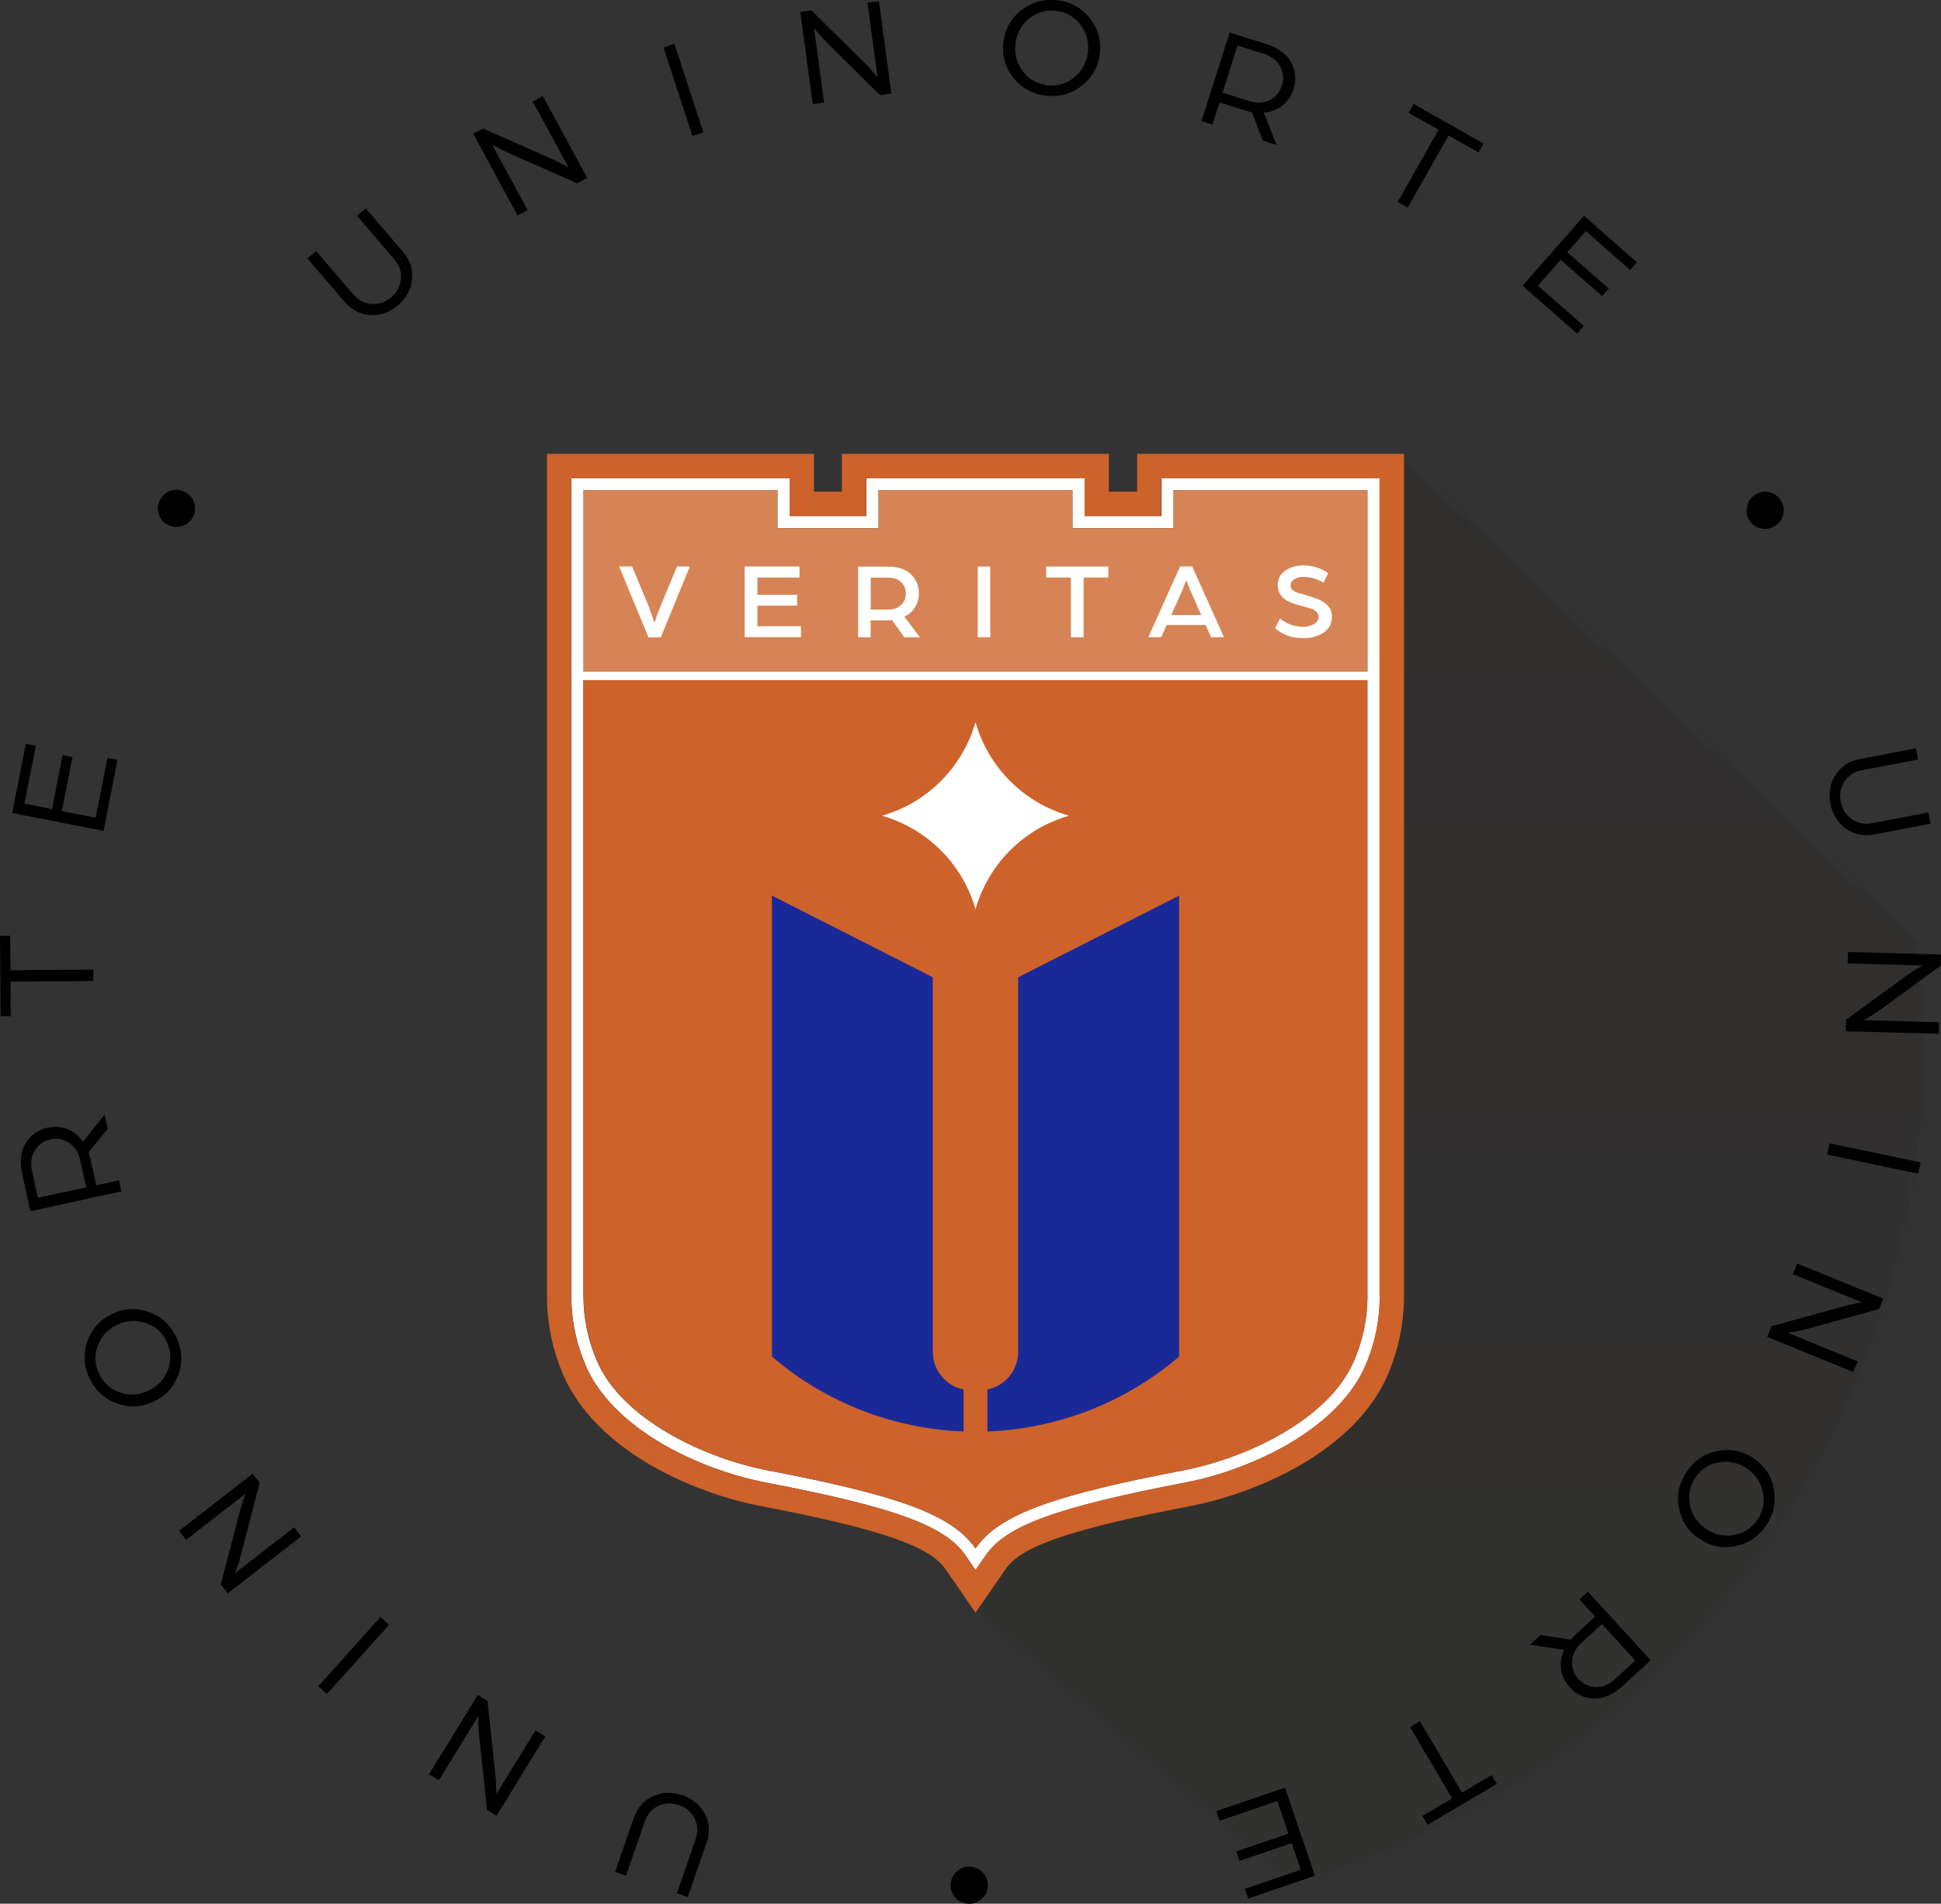 <?xml version="1.0" encoding="UTF-8"?>
<svg xmlns="http://www.w3.org/2000/svg" xmlns:xlink="http://www.w3.org/1999/xlink" viewBox="0 0 244.74 240">
  <rect x="0" y="0" width="244.74" height="240" fill="#333333" stroke="none"/>
  <defs>
    <style>
      .cls-1 {
        isolation: isolate;
      }

      .cls-2, .cls-3, .cls-4, .cls-5, .cls-6, .cls-7, .cls-8 {
        stroke-width: 0px;
      }

      .cls-3 {
        fill: url(#Gradiente_sem_nome_7);
        mix-blend-mode: multiply;
      }

      .cls-4 {
        fill: #1a2998;
      }

      .cls-5 {
        fill: #cd622a;
      }

      .cls-6 {
        fill: #fff;
      }

      .cls-7 {
        fill: url(#Gradiente_sem_nome_242);
      }

      .cls-9 {
        mask: url(#mask);
      }

      .cls-8 {
        fill: #d68456;
      }
    </style>
    <linearGradient id="Gradiente_sem_nome_242" data-name="Gradiente sem nome 242" x1="9.49" y1="86.98" x2="222.28" y2="167.04" gradientUnits="userSpaceOnUse">
      <stop offset=".63" stop-color="#fff"/>
      <stop offset="1" stop-color="#000"/>
    </linearGradient>
    <mask id="mask" x="68.97" y="57.22" width="173.72" height="180.28" maskUnits="userSpaceOnUse">
      <path class="cls-7" d="M242.69,131.62c0,50.29-33.72,92.7-79.77,105.87l-39.88-34.26-.05.08-.19-.27-2.34-3.39-1.26-1.85c-.88-1.28-2.59-2.41-5.52-3.53-3.71-1.41-9.38-2.79-17.76-4.4-4.72-.91-9.79-2.81-13.91-5.19-5.25-3.06-9.02-6.91-10.89-11.14-1.43-3.23-2.15-6.66-2.15-10.19V57.22h33.66v4.76h3.55v-4.76h33.65v4.76h3.55v-4.76h33.65v.64l64.93,60.9c.5,4.22.75,8.52.75,12.87Z"/>
    </mask>
    <linearGradient id="Gradiente_sem_nome_7" data-name="Gradiente sem nome 7" x1="155.83" y1="237.5" x2="155.83" y2="57.22" gradientUnits="userSpaceOnUse">
      <stop offset=".23" stop-color="#211915" stop-opacity=".1"/>
      <stop offset="1" stop-color="#211915" stop-opacity=".2"/>
    </linearGradient>
  </defs>
  <g class="cls-1">
    <g id="Camada_2" data-name="Camada 2">
      <g id="Camada_1-2" data-name="Camada 1">
        <g>
          <g class="cls-9">
            <path class="cls-3" d="M242.69,131.62c0,50.29-33.72,92.7-79.77,105.87l-39.88-34.26-.05.08-.19-.27-2.34-3.39-1.26-1.85c-.88-1.28-2.59-2.41-5.52-3.53-3.71-1.41-9.38-2.79-17.76-4.4-4.72-.91-9.79-2.81-13.91-5.19-5.25-3.06-9.02-6.91-10.89-11.14-1.43-3.23-2.15-6.66-2.15-10.19V57.22h33.66v4.76h3.55v-4.76h33.65v4.76h3.55v-4.76h33.65v.64l64.93,60.9c.5,4.22.75,8.52.75,12.87Z"/>
          </g>
          <g>
            <path class="cls-2" d="M50.21,38.47c-1.04.89-2.19,1.31-3.47,1.25s-2.37-.61-3.28-1.66l-4.7-5.47,1.1-.94,4.69,5.47c.64.75,1.42,1.15,2.34,1.2.91.05,1.73-.23,2.45-.85.72-.62,1.13-1.39,1.21-2.3s-.19-1.74-.84-2.49l-4.7-5.47,1.1-.94,4.7,5.47c.9,1.05,1.28,2.22,1.14,3.5-.14,1.28-.73,2.36-1.75,3.24Z"/>
            <path class="cls-2" d="M65.27,27.18l-5.6-10.31,1.24-.67,8.41,3.72c.34.15.71.32,1.11.53.4.21.71.38.93.5l.35.2-4.54-8.35,1.27-.69,5.6,10.31-1.27.69-8.13-3.6c-.39-.17-.81-.36-1.24-.58s-.77-.39-1.01-.53l-.36-.2,4.5,8.29-1.27.69Z"/>
            <path class="cls-2" d="M87.3,17.13l-3.64-11.15,1.38-.45,3.64,11.15-1.38.45Z"/>
            <path class="cls-2" d="M102.48,13.13l-1.57-11.63,1.4-.19,6.54,6.46c.27.26.55.55.85.89.3.34.53.6.69.8l.26.31-1.27-9.42,1.44-.19,1.57,11.63-1.44.19-6.33-6.25c-.31-.3-.63-.63-.96-.99-.33-.36-.58-.64-.75-.85l-.26-.31,1.26,9.35-1.44.19Z"/>
            <path class="cls-2" d="M128.65,1.4c1.28-1.07,2.78-1.53,4.48-1.38,1.71.15,3.1.86,4.17,2.14,1.07,1.28,1.54,2.75,1.39,4.42-.15,1.67-.86,3.04-2.14,4.11-1.28,1.07-2.77,1.53-4.49,1.38-1.72-.15-3.11-.87-4.18-2.14-1.07-1.28-1.53-2.75-1.38-4.42.15-1.67.86-3.04,2.14-4.11ZM129.05,9.09c.8,1,1.85,1.55,3.13,1.67,1.29.11,2.41-.25,3.38-1.09.96-.84,1.5-1.91,1.62-3.21.12-1.31-.23-2.46-1.03-3.45s-1.85-1.54-3.13-1.66c-1.29-.11-2.41.25-3.38,1.08-.96.84-1.5,1.91-1.62,3.22-.11,1.3.23,2.45,1.03,3.44Z"/>
            <path class="cls-2" d="M151.5,15.27l3.55-11.18,4.57,1.45c1.52.48,2.57,1.25,3.16,2.31.59,1.06.69,2.19.31,3.4-.26.83-.73,1.51-1.39,2.05-.66.54-1.45.83-2.35.89l1.61,4.08-1.74-.55-1.36-3.57c-.3-.06-.98-.26-2.05-.59l-2.04-.65-.89,2.8-1.38-.44ZM154.16,11.68l3.33,1.06c.95.3,1.82.26,2.59-.12.77-.38,1.29-.99,1.56-1.83.27-.84.19-1.64-.22-2.4-.41-.76-1.09-1.29-2.03-1.59l-3.35-1.06-1.89,5.94Z"/>
            <path class="cls-2" d="M176.24,25.45l5.15-9.09-3.78-2.14.63-1.12,8.82,5-.63,1.12-3.78-2.14-5.15,9.09-1.26-.71Z"/>
            <path class="cls-2" d="M191.98,36.03l7.74-8.82,6.68,5.86-.85.97-5.59-4.91-2.34,2.67,5.23,4.58-.84.95-5.23-4.58-2.86,3.27,5.79,5.07-.85.97-6.87-6.03Z"/>
            <path class="cls-2" d="M221.4,62.31c.56-.33,1.16-.4,1.78-.23.62.17,1.09.53,1.41,1.09.33.56.41,1.16.24,1.77-.17.62-.53,1.09-1.1,1.42-.55.32-1.14.4-1.77.24-.62-.16-1.1-.53-1.42-1.09-.32-.55-.4-1.14-.23-1.77.17-.63.53-1.1,1.08-1.42Z"/>
            <path class="cls-2" d="M230.79,101.33c-.25-1.34-.04-2.55.65-3.63.69-1.08,1.71-1.75,3.07-2.01l7.08-1.35.27,1.42-7.08,1.34c-.97.19-1.71.66-2.21,1.42-.5.76-.66,1.62-.48,2.55s.64,1.67,1.39,2.2c.75.53,1.6.7,2.58.51l7.08-1.35.27,1.42-7.08,1.35c-1.36.26-2.56,0-3.6-.75-1.04-.76-1.68-1.81-1.93-3.13Z"/>
            <path class="cls-2" d="M233.01,120.02l11.73.32-.04,1.41-7.43,5.41c-.3.22-.63.45-1.02.7-.38.24-.68.43-.9.55l-.35.21,9.5.26-.04,1.45-11.73-.32.04-1.45,7.19-5.24c.34-.26.72-.52,1.13-.78.41-.27.72-.47.96-.61l.35-.21-9.43-.26.04-1.45Z"/>
            <path class="cls-2" d="M230.69,144.14l11.48,2.41-.3,1.42-11.48-2.41.3-1.42Z"/>
            <path class="cls-2" d="M226.6,159.29l10.86,4.43-.53,1.31-8.86,2.45c-.35.1-.75.2-1.2.29-.44.09-.79.16-1.04.2l-.4.07,8.8,3.59-.55,1.34-10.86-4.43.55-1.34,8.57-2.37c.41-.12.86-.23,1.33-.34s.84-.18,1.11-.23l.4-.07-8.73-3.56.55-1.34Z"/>
            <path class="cls-2" d="M223.68,187.84c.28,1.64-.07,3.17-1.05,4.57-.99,1.4-2.3,2.25-3.94,2.54-1.64.29-3.15-.05-4.52-1.01-1.37-.96-2.2-2.27-2.49-3.91-.29-1.64.07-3.16,1.06-4.58s2.31-2.26,3.95-2.55c1.64-.29,3.15.05,4.52,1.02,1.37.96,2.2,2.27,2.48,3.91ZM216.83,184.34c-1.27.19-2.27.82-3.01,1.88-.74,1.06-.99,2.21-.75,3.47.25,1.26.9,2.26,1.97,3.01,1.08.76,2.24,1.04,3.51.84,1.26-.2,2.26-.83,3-1.88.74-1.06.99-2.21.75-3.46-.24-1.25-.9-2.26-1.98-3.02-1.07-.75-2.23-1.03-3.5-.83Z"/>
            <path class="cls-2" d="M200.21,200.66l7.93,8.65-3.54,3.24c-1.17,1.08-2.37,1.61-3.58,1.59-1.21-.02-2.25-.49-3.1-1.43-.59-.64-.95-1.38-1.08-2.23-.13-.84,0-1.67.4-2.48l-4.34-.64,1.35-1.24,3.77.6c.2-.23.71-.72,1.54-1.48l1.57-1.44-1.98-2.16,1.07-.98ZM201.99,204.75l-2.58,2.36c-.74.68-1.13,1.45-1.19,2.31-.05.86.22,1.62.81,2.26s1.32.98,2.19,1.01c.86.02,1.66-.3,2.39-.97l2.59-2.37-4.21-4.59Z"/>
            <path class="cls-2" d="M179.04,217l5.31,9,3.74-2.21.65,1.11-8.73,5.15-.65-1.11,3.74-2.21-5.31-9,1.25-.74Z"/>
            <path class="cls-2" d="M162.02,225.37l3.78,11.11-8.42,2.87-.41-1.22,7.04-2.4-1.14-3.36-6.58,2.24-.41-1.2,6.58-2.24-1.4-4.11-7.28,2.48-.41-1.22,8.66-2.95Z"/>
            <path class="cls-2" d="M124.55,237.67c0,.65-.23,1.2-.69,1.66-.46.45-1.01.68-1.65.68-.65,0-1.2-.23-1.66-.68-.45-.45-.68-1.01-.68-1.66,0-.64.23-1.19.68-1.65.45-.46,1.01-.69,1.66-.69.64,0,1.19.23,1.65.69.46.46.69,1.01.69,1.65Z"/>
            <path class="cls-2" d="M86.04,226.31c1.29.45,2.23,1.24,2.83,2.37.6,1.13.67,2.36.21,3.67l-2.36,6.81-1.37-.47,2.36-6.81c.32-.93.28-1.81-.13-2.62-.41-.81-1.07-1.38-1.97-1.69-.9-.31-1.77-.28-2.59.11-.83.38-1.41,1.04-1.73,1.98l-2.36,6.81-1.37-.48,2.36-6.81c.46-1.31,1.27-2.23,2.45-2.74,1.18-.52,2.4-.56,3.68-.11Z"/>
            <path class="cls-2" d="M68.75,218.92l-6.14,10-1.2-.74-.97-9.14c-.04-.37-.08-.78-.1-1.23s-.03-.8-.03-1.06v-.41s-4.98,8.1-4.98,8.1l-1.23-.76,6.14-10,1.23.76.94,8.84c.05.43.09.88.12,1.37.03.48.04.86.05,1.13v.41s4.94-8.04,4.94-8.04l1.23.76Z"/>
            <path class="cls-2" d="M49.05,204.85l-7.84,8.72-1.08-.97,7.84-8.73,1.08.97Z"/>
            <path class="cls-2" d="M37.98,193.69l-9.27,7.19-.87-1.12,2.31-8.9c.09-.36.2-.75.34-1.18.14-.43.26-.76.35-1l.14-.38-7.51,5.83-.89-1.14,9.27-7.19.89,1.14-2.23,8.61c-.1.42-.23.86-.37,1.32-.14.46-.26.82-.36,1.08l-.14.38,7.45-5.78.89,1.14Z"/>
            <path class="cls-2" d="M14.7,176.92c-1.57-.58-2.71-1.64-3.43-3.19-.72-1.55-.8-3.11-.23-4.68.57-1.57,1.61-2.71,3.13-3.42,1.52-.71,3.06-.78,4.63-.21,1.56.57,2.71,1.64,3.44,3.2.73,1.56.81,3.13.24,4.69-.57,1.56-1.61,2.7-3.14,3.41-1.52.71-3.06.78-4.63.2ZM21.16,172.73c.46-1.19.42-2.38-.12-3.55-.55-1.17-1.42-1.96-2.64-2.38-1.21-.41-2.41-.35-3.59.2-1.19.56-2.02,1.43-2.47,2.62-.46,1.19-.41,2.37.13,3.54.55,1.17,1.42,1.96,2.63,2.38,1.21.42,2.41.35,3.6-.21,1.18-.55,2-1.42,2.47-2.62Z"/>
            <path class="cls-2" d="M15.29,150.2l-11.46,2.5-1.02-4.69c-.34-1.56-.2-2.85.43-3.89.63-1.04,1.56-1.69,2.8-1.96.85-.18,1.67-.12,2.47.19.8.31,1.44.84,1.94,1.6l2.74-3.43.39,1.79-2.41,2.95c.1.29.27.98.51,2.08l.45,2.09,2.87-.62.31,1.42ZM10.86,149.69l-.74-3.41c-.21-.98-.68-1.71-1.39-2.19-.72-.48-1.5-.63-2.37-.44-.86.19-1.52.65-1.97,1.38-.45.74-.57,1.59-.36,2.55l.75,3.43,6.09-1.32Z"/>
            <path class="cls-2" d="M11.78,123.68l-10.45.08.03,4.35H.08s-.08-10.13-.08-10.13h1.29s.03,4.34.03,4.34l10.45-.08v1.45Z"/>
            <path class="cls-2" d="M13.05,104.75l-11.51-2.26,1.72-8.72,1.26.25-1.44,7.3,3.48.69,1.34-6.82,1.24.25-1.34,6.82,4.26.84,1.49-7.55,1.26.25-1.76,8.97Z"/>
            <path class="cls-2" d="M21.08,66.12c-.56-.33-.93-.8-1.09-1.43-.16-.62-.08-1.21.24-1.77.33-.56.8-.93,1.42-1.09s1.21-.08,1.77.24c.55.32.92.79,1.09,1.41.17.62.09,1.21-.23,1.78-.32.55-.79.91-1.42,1.08-.63.17-1.22.09-1.77-.23Z"/>
          </g>
          <g>
            <path class="cls-6" d="M146.44,65.05h-9.67v-4.77h-27.54v4.77h-9.65v-4.77h-27.54v103.08c0,3.12.65,6.14,1.89,8.98,1.6,3.62,4.94,6.98,9.63,9.72,3.84,2.23,8.57,3.99,12.95,4.84,16.29,3.12,22.66,5.44,25.24,9.2l1.26,1.84,1.28-1.84c2.56-3.75,8.93-6.07,25.22-9.2,4.4-.85,9.11-2.6,12.95-4.84,4.68-2.73,8.02-6.09,9.63-9.72,1.26-2.84,1.89-5.86,1.89-8.98V60.28h-27.52v4.77ZM172.42,163.36c0,2.87-.6,5.71-1.76,8.34-3.23,7.32-13.59,12.16-21.46,13.67-15.84,3.04-23.16,5.41-26.21,9.84-3.04-4.43-10.37-6.79-26.21-9.84-7.86-1.51-18.22-6.34-21.46-13.67-1.16-2.63-1.76-5.47-1.76-8.34v-77.61h98.84v77.61ZM147.97,61.82h24.45v22.84h-98.84v-22.84h24.45v4.76h12.75v-4.76h24.45v4.76h12.75v-4.76Z"/>
            <path class="cls-5" d="M73.58,85.75v77.61c0,2.87.6,5.71,1.76,8.34,3.23,7.32,13.59,12.16,21.46,13.67,15.84,3.04,23.16,5.41,26.21,9.84,3.04-4.43,10.37-6.79,26.21-9.84,7.86-1.51,18.22-6.34,21.46-13.67,1.16-2.63,1.76-5.47,1.76-8.34v-77.61h-98.84Z"/>
            <path class="cls-5" d="M143.38,57.22v4.77h-3.56v-4.77h-33.66v4.77h-3.53v-4.77h-33.66v106.13c0,3.53.72,6.98,2.15,10.21,1.87,4.21,5.64,8.07,10.89,11.13,4.12,2.39,9.2,4.29,13.92,5.18,14.99,2.88,21.27,5.03,23.27,7.94l1.28,1.84,2.52,3.67,2.54-3.67,1.26-1.84c2-2.91,8.31-5.05,23.29-7.94,4.71-.89,9.78-2.8,13.9-5.18,5.25-3.06,9.02-6.92,10.89-11.13,1.43-3.23,2.15-6.68,2.15-10.21V57.22h-33.64ZM173.96,163.35c0,3.12-.63,6.14-1.89,8.98-1.6,3.62-4.94,6.98-9.63,9.72-3.84,2.23-8.54,3.99-12.95,4.84-16.29,3.12-22.66,5.44-25.22,9.2l-1.28,1.84-1.26-1.84c-2.58-3.75-8.96-6.07-25.24-9.2-4.38-.85-9.11-2.6-12.95-4.84-4.68-2.73-8.02-6.09-9.63-9.72-1.24-2.84-1.89-5.86-1.89-8.98V60.28h27.54v4.77h9.65v-4.77h27.54v4.77h9.67v-4.77h27.52v103.08Z"/>
            <polygon class="cls-8" points="135.22 61.82 110.78 61.82 110.78 66.59 98.03 66.59 98.03 61.82 73.58 61.82 73.58 66.59 73.58 84.67 172.42 84.67 172.42 66.59 172.42 61.82 147.97 61.82 147.97 66.59 135.22 66.59 135.22 61.82"/>
            <g>
              <path class="cls-6" d="M85.37,71.42l-2.13,5.1c-.17.43-.41,1.08-.72,2l-.69-2-2.13-5.1h-1.63l3.69,8.93h1.56l3.66-8.93h-1.63Z"/>
              <path class="cls-6" d="M95.5,78.97v-2.62h5.01v-1.37h-5.01v-2.17h5.31v-1.39h-6.92v8.91h7.11v-1.37h-5.51Z"/>
              <path class="cls-6" d="M114.04,77.73c.59-.26,1.02-.65,1.34-1.19.33-.52.48-1.11.48-1.71,0-1-.33-1.8-1.02-2.45-.67-.63-1.65-.95-2.91-.95h-3.73v8.91h1.58v-2.13h1.28c.69,0,1.17,0,1.43-.02l1.54,2.15h1.95l-1.95-2.6ZM113.61,76.26c-.39.39-.91.59-1.56.59h-2.26v-4.03h2.26c.65,0,1.17.2,1.56.56.41.39.61.87.61,1.45s-.2,1.06-.61,1.43Z"/>
              <path class="cls-6" d="M123.28,71.42v8.91h1.58v-8.91h-1.58Z"/>
              <path class="cls-6" d="M131.91,71.42v1.39h3.12v7.53h1.6v-7.53h3.12v-1.39h-7.85Z"/>
              <path class="cls-6" d="M150.32,71.42h-1.52l-4.01,8.91h1.63l.69-1.54h4.9l.69,1.54h1.63l-4.01-8.91ZM147.68,77.54l1.02-2.26c.28-.61.56-1.3.87-2.13l.13.33c.09.24.2.52.35.87.15.35.3.65.41.91l1,2.28h-3.77Z"/>
              <path class="cls-6" d="M167.65,76.67c-.2-.33-.46-.59-.78-.78-.35-.22-.69-.37-1.04-.48-.37-.13-.78-.26-1.24-.41-.65-.15-1.13-.3-1.43-.48-.3-.17-.43-.41-.43-.74,0-.24.09-.46.28-.61.2-.17.39-.28.63-.35.24-.07.46-.09.69-.09.91,0,1.76.24,2.54.74l.61-1.21c-.93-.65-1.99-.98-3.14-.98-.89,0-1.65.22-2.28.67-.65.43-.95,1.06-.95,1.84,0,.35.07.65.2.93.13.26.3.5.5.67.17.17.43.33.76.48.33.15.61.26.89.35.26.07.59.15.98.26.39.11.69.2.91.26.2.06.41.17.61.37.22.17.3.39.3.65,0,.37-.17.67-.56.91-.39.22-.85.35-1.34.35-1.11,0-2.1-.35-2.97-1.04l-.61,1.19c.91.87,2.1,1.28,3.56,1.28.98,0,1.82-.22,2.54-.69.72-.48,1.06-1.13,1.06-2,0-.41-.09-.78-.26-1.11Z"/>
            </g>
            <path class="cls-6" d="M134.8,102.84h0s0,0,0,0c-5.71,1.62-10.17,6.09-11.8,11.8h0s0,0,0,0c-1.62-5.71-6.09-10.17-11.8-11.8h0s0,0,0,0c5.71-1.62,10.17-6.09,11.8-11.8h0s0,0,0,0c1.62,5.71,6.09,10.17,11.8,11.8Z"/>
            <g>
              <path class="cls-4" d="M117.62,170.44v-47.23l-20.29-10.3s0,38.81,0,58.12c6.99,5.97,15.53,9.11,24.17,9.44,0-1.56,0-3.35,0-5.29-2.21-.44-3.88-2.4-3.88-4.74Z"/>
              <path class="cls-4" d="M128.38,123.21v47.23c0,2.34-1.67,4.3-3.88,4.74,0,1.94,0,3.72,0,5.29,8.63-.33,17.18-3.48,24.17-9.44v-58.12l-20.29,10.3Z"/>
            </g>
          </g>
        </g>
      </g>
    </g>
  </g>
</svg>